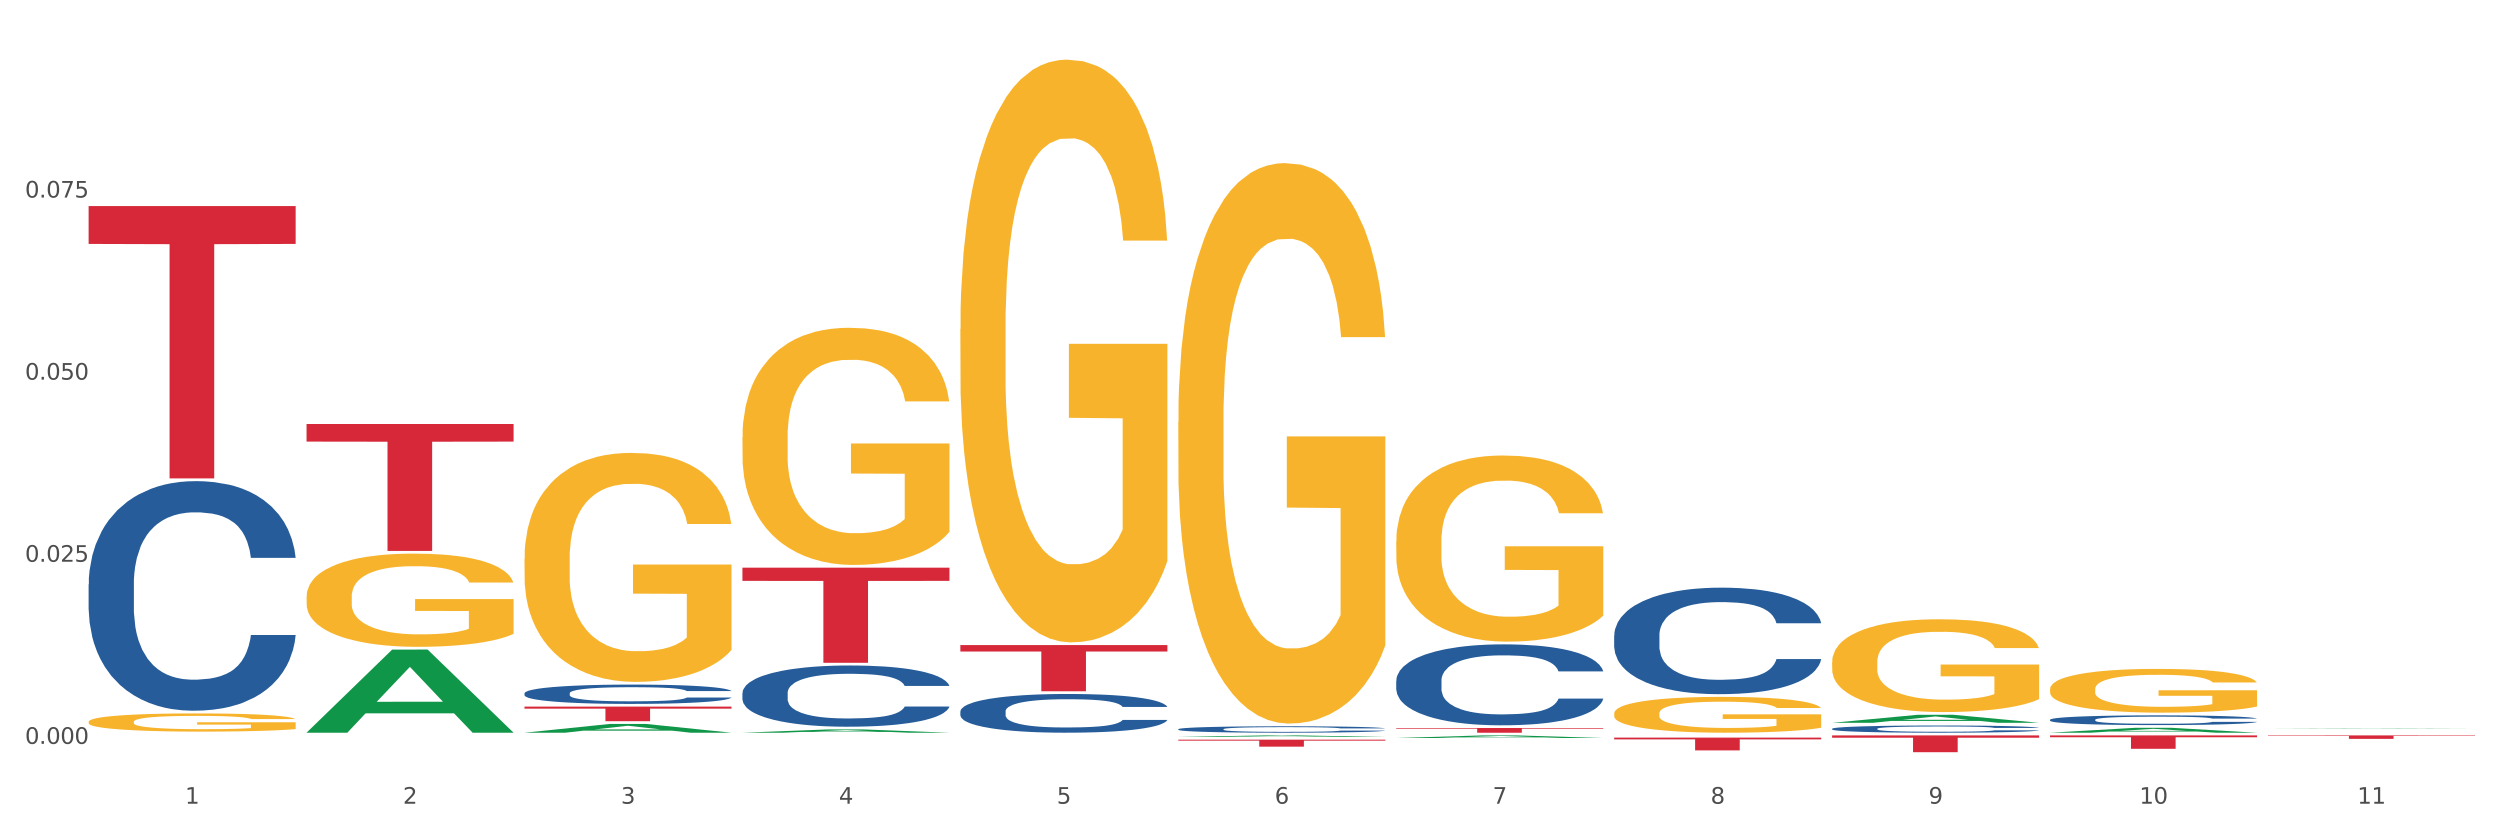 <?xml version="1.0" encoding="utf-8" standalone="no"?>
<!DOCTYPE svg PUBLIC "-//W3C//DTD SVG 1.1//EN"
  "http://www.w3.org/Graphics/SVG/1.1/DTD/svg11.dtd">
<svg xmlns:xlink="http://www.w3.org/1999/xlink" width="1080pt" height="360pt" viewBox="0 0 1080 360" xmlns="http://www.w3.org/2000/svg" version="1.1">
 <rect x="0" y="0" width="1080" height="360" fill="#333333" stroke="none"/>
 <defs>
  <style type="text/css">*{stroke-linejoin: round; stroke-linecap: butt}</style>
 </defs>
 <g id="figure_1">
  <g id="patch_1">
   <path d="M 0 360 
L 1080 360 
L 1080 0 
L 0 0 
z
" style="fill: #ffffff; stroke: #ffffff; stroke-linejoin: miter"/>
  </g>
  <g id="axes_1">
   <g id="matplotlib.axis_1">
    <g id="xtick_1">
     <g id="text_1">
      <!-- 1 -->
      <g style="fill: #4d4d4d" transform="translate(79.949 347.204) scale(0.096 -0.096)">
       <defs>
        <path id="DejaVuSans-31" d="M 794 531 
L 1825 531 
L 1825 4091 
L 703 3866 
L 703 4441 
L 1819 4666 
L 2450 4666 
L 2450 531 
L 3481 531 
L 3481 0 
L 794 0 
L 794 531 
z
" transform="scale(0.016)"/>
       </defs>
       <use xlink:href="#DejaVuSans-31"/>
      </g>
     </g>
    </g>
    <g id="xtick_2">
     <g id="text_2">
      <!-- 2 -->
      <g style="fill: #4d4d4d" transform="translate(174.097 347.204) scale(0.096 -0.096)">
       <defs>
        <path id="DejaVuSans-32" d="M 1228 531 
L 3431 531 
L 3431 0 
L 469 0 
L 469 531 
Q 828 903 1448 1529 
Q 2069 2156 2228 2338 
Q 2531 2678 2651 2914 
Q 2772 3150 2772 3378 
Q 2772 3750 2511 3984 
Q 2250 4219 1831 4219 
Q 1534 4219 1204 4116 
Q 875 4013 500 3803 
L 500 4441 
Q 881 4594 1212 4672 
Q 1544 4750 1819 4750 
Q 2544 4750 2975 4387 
Q 3406 4025 3406 3419 
Q 3406 3131 3298 2873 
Q 3191 2616 2906 2266 
Q 2828 2175 2409 1742 
Q 1991 1309 1228 531 
z
" transform="scale(0.016)"/>
       </defs>
       <use xlink:href="#DejaVuSans-32"/>
      </g>
     </g>
    </g>
    <g id="xtick_3">
     <g id="text_3">
      <!-- 3 -->
      <g style="fill: #4d4d4d" transform="translate(268.244 347.204) scale(0.096 -0.096)">
       <defs>
        <path id="DejaVuSans-33" d="M 2597 2516 
Q 3050 2419 3304 2112 
Q 3559 1806 3559 1356 
Q 3559 666 3084 287 
Q 2609 -91 1734 -91 
Q 1441 -91 1130 -33 
Q 819 25 488 141 
L 488 750 
Q 750 597 1062 519 
Q 1375 441 1716 441 
Q 2309 441 2620 675 
Q 2931 909 2931 1356 
Q 2931 1769 2642 2001 
Q 2353 2234 1838 2234 
L 1294 2234 
L 1294 2753 
L 1863 2753 
Q 2328 2753 2575 2939 
Q 2822 3125 2822 3475 
Q 2822 3834 2567 4026 
Q 2313 4219 1838 4219 
Q 1578 4219 1281 4162 
Q 984 4106 628 3988 
L 628 4550 
Q 988 4650 1302 4700 
Q 1616 4750 1894 4750 
Q 2613 4750 3031 4423 
Q 3450 4097 3450 3541 
Q 3450 3153 3228 2886 
Q 3006 2619 2597 2516 
z
" transform="scale(0.016)"/>
       </defs>
       <use xlink:href="#DejaVuSans-33"/>
      </g>
     </g>
    </g>
    <g id="xtick_4">
     <g id="text_4">
      <!-- 4 -->
      <g style="fill: #4d4d4d" transform="translate(362.392 347.204) scale(0.096 -0.096)">
       <defs>
        <path id="DejaVuSans-34" d="M 2419 4116 
L 825 1625 
L 2419 1625 
L 2419 4116 
z
M 2253 4666 
L 3047 4666 
L 3047 1625 
L 3713 1625 
L 3713 1100 
L 3047 1100 
L 3047 0 
L 2419 0 
L 2419 1100 
L 313 1100 
L 313 1709 
L 2253 4666 
z
" transform="scale(0.016)"/>
       </defs>
       <use xlink:href="#DejaVuSans-34"/>
      </g>
     </g>
    </g>
    <g id="xtick_5">
     <g id="text_5">
      <!-- 5 -->
      <g style="fill: #4d4d4d" transform="translate(456.54 347.204) scale(0.096 -0.096)">
       <defs>
        <path id="DejaVuSans-35" d="M 691 4666 
L 3169 4666 
L 3169 4134 
L 1269 4134 
L 1269 2991 
Q 1406 3038 1543 3061 
Q 1681 3084 1819 3084 
Q 2600 3084 3056 2656 
Q 3513 2228 3513 1497 
Q 3513 744 3044 326 
Q 2575 -91 1722 -91 
Q 1428 -91 1123 -41 
Q 819 9 494 109 
L 494 744 
Q 775 591 1075 516 
Q 1375 441 1709 441 
Q 2250 441 2565 725 
Q 2881 1009 2881 1497 
Q 2881 1984 2565 2268 
Q 2250 2553 1709 2553 
Q 1456 2553 1204 2497 
Q 953 2441 691 2322 
L 691 4666 
z
" transform="scale(0.016)"/>
       </defs>
       <use xlink:href="#DejaVuSans-35"/>
      </g>
     </g>
    </g>
    <g id="xtick_6">
     <g id="text_6">
      <!-- 6 -->
      <g style="fill: #4d4d4d" transform="translate(550.688 347.204) scale(0.096 -0.096)">
       <defs>
        <path id="DejaVuSans-36" d="M 2113 2584 
Q 1688 2584 1439 2293 
Q 1191 2003 1191 1497 
Q 1191 994 1439 701 
Q 1688 409 2113 409 
Q 2538 409 2786 701 
Q 3034 994 3034 1497 
Q 3034 2003 2786 2293 
Q 2538 2584 2113 2584 
z
M 3366 4563 
L 3366 3988 
Q 3128 4100 2886 4159 
Q 2644 4219 2406 4219 
Q 1781 4219 1451 3797 
Q 1122 3375 1075 2522 
Q 1259 2794 1537 2939 
Q 1816 3084 2150 3084 
Q 2853 3084 3261 2657 
Q 3669 2231 3669 1497 
Q 3669 778 3244 343 
Q 2819 -91 2113 -91 
Q 1303 -91 875 529 
Q 447 1150 447 2328 
Q 447 3434 972 4092 
Q 1497 4750 2381 4750 
Q 2619 4750 2861 4703 
Q 3103 4656 3366 4563 
z
" transform="scale(0.016)"/>
       </defs>
       <use xlink:href="#DejaVuSans-36"/>
      </g>
     </g>
    </g>
    <g id="xtick_7">
     <g id="text_7">
      <!-- 7 -->
      <g style="fill: #4d4d4d" transform="translate(644.835 347.204) scale(0.096 -0.096)">
       <defs>
        <path id="DejaVuSans-37" d="M 525 4666 
L 3525 4666 
L 3525 4397 
L 1831 0 
L 1172 0 
L 2766 4134 
L 525 4134 
L 525 4666 
z
" transform="scale(0.016)"/>
       </defs>
       <use xlink:href="#DejaVuSans-37"/>
      </g>
     </g>
    </g>
    <g id="xtick_8">
     <g id="text_8">
      <!-- 8 -->
      <g style="fill: #4d4d4d" transform="translate(738.983 347.204) scale(0.096 -0.096)">
       <defs>
        <path id="DejaVuSans-38" d="M 2034 2216 
Q 1584 2216 1326 1975 
Q 1069 1734 1069 1313 
Q 1069 891 1326 650 
Q 1584 409 2034 409 
Q 2484 409 2743 651 
Q 3003 894 3003 1313 
Q 3003 1734 2745 1975 
Q 2488 2216 2034 2216 
z
M 1403 2484 
Q 997 2584 770 2862 
Q 544 3141 544 3541 
Q 544 4100 942 4425 
Q 1341 4750 2034 4750 
Q 2731 4750 3128 4425 
Q 3525 4100 3525 3541 
Q 3525 3141 3298 2862 
Q 3072 2584 2669 2484 
Q 3125 2378 3379 2068 
Q 3634 1759 3634 1313 
Q 3634 634 3220 271 
Q 2806 -91 2034 -91 
Q 1263 -91 848 271 
Q 434 634 434 1313 
Q 434 1759 690 2068 
Q 947 2378 1403 2484 
z
M 1172 3481 
Q 1172 3119 1398 2916 
Q 1625 2713 2034 2713 
Q 2441 2713 2670 2916 
Q 2900 3119 2900 3481 
Q 2900 3844 2670 4047 
Q 2441 4250 2034 4250 
Q 1625 4250 1398 4047 
Q 1172 3844 1172 3481 
z
" transform="scale(0.016)"/>
       </defs>
       <use xlink:href="#DejaVuSans-38"/>
      </g>
     </g>
    </g>
    <g id="xtick_9">
     <g id="text_9">
      <!-- 9 -->
      <g style="fill: #4d4d4d" transform="translate(833.131 347.204) scale(0.096 -0.096)">
       <defs>
        <path id="DejaVuSans-39" d="M 703 97 
L 703 672 
Q 941 559 1184 500 
Q 1428 441 1663 441 
Q 2288 441 2617 861 
Q 2947 1281 2994 2138 
Q 2813 1869 2534 1725 
Q 2256 1581 1919 1581 
Q 1219 1581 811 2004 
Q 403 2428 403 3163 
Q 403 3881 828 4315 
Q 1253 4750 1959 4750 
Q 2769 4750 3195 4129 
Q 3622 3509 3622 2328 
Q 3622 1225 3098 567 
Q 2575 -91 1691 -91 
Q 1453 -91 1209 -44 
Q 966 3 703 97 
z
M 1959 2075 
Q 2384 2075 2632 2365 
Q 2881 2656 2881 3163 
Q 2881 3666 2632 3958 
Q 2384 4250 1959 4250 
Q 1534 4250 1286 3958 
Q 1038 3666 1038 3163 
Q 1038 2656 1286 2365 
Q 1534 2075 1959 2075 
z
" transform="scale(0.016)"/>
       </defs>
       <use xlink:href="#DejaVuSans-39"/>
      </g>
     </g>
    </g>
    <g id="xtick_10">
     <g id="text_10">
      <!-- 10 -->
      <g style="fill: #4d4d4d" transform="translate(924.224 347.204) scale(0.096 -0.096)">
       <defs>
        <path id="DejaVuSans-30" d="M 2034 4250 
Q 1547 4250 1301 3770 
Q 1056 3291 1056 2328 
Q 1056 1369 1301 889 
Q 1547 409 2034 409 
Q 2525 409 2770 889 
Q 3016 1369 3016 2328 
Q 3016 3291 2770 3770 
Q 2525 4250 2034 4250 
z
M 2034 4750 
Q 2819 4750 3233 4129 
Q 3647 3509 3647 2328 
Q 3647 1150 3233 529 
Q 2819 -91 2034 -91 
Q 1250 -91 836 529 
Q 422 1150 422 2328 
Q 422 3509 836 4129 
Q 1250 4750 2034 4750 
z
" transform="scale(0.016)"/>
       </defs>
       <use xlink:href="#DejaVuSans-31"/>
       <use xlink:href="#DejaVuSans-30" transform="translate(63.623 0)"/>
      </g>
     </g>
    </g>
    <g id="xtick_11">
     <g id="text_11">
      <!-- 11 -->
      <g style="fill: #4d4d4d" transform="translate(1018.372 347.204) scale(0.096 -0.096)">
       <use xlink:href="#DejaVuSans-31"/>
       <use xlink:href="#DejaVuSans-31" transform="translate(63.623 0)"/>
      </g>
     </g>
    </g>
    <g id="xtick_12"/>
    <g id="xtick_13"/>
    <g id="xtick_14"/>
    <g id="xtick_15"/>
    <g id="xtick_16"/>
    <g id="xtick_17"/>
    <g id="xtick_18"/>
    <g id="xtick_19"/>
    <g id="xtick_20"/>
    <g id="xtick_21"/>
   </g>
   <g id="matplotlib.axis_2">
    <g id="ytick_1">
     <g id="text_12">
      <!-- 0.000 -->
      <g style="fill: #4d4d4d" transform="translate(10.8 321.346) scale(0.096 -0.096)">
       <defs>
        <path id="DejaVuSans-2e" d="M 684 794 
L 1344 794 
L 1344 0 
L 684 0 
L 684 794 
z
" transform="scale(0.016)"/>
       </defs>
       <use xlink:href="#DejaVuSans-30"/>
       <use xlink:href="#DejaVuSans-2e" transform="translate(63.623 0)"/>
       <use xlink:href="#DejaVuSans-30" transform="translate(95.41 0)"/>
       <use xlink:href="#DejaVuSans-30" transform="translate(159.033 0)"/>
       <use xlink:href="#DejaVuSans-30" transform="translate(222.656 0)"/>
      </g>
     </g>
    </g>
    <g id="ytick_2">
     <g id="text_13">
      <!-- 0.025 -->
      <g style="fill: #4d4d4d" transform="translate(10.8 242.68) scale(0.096 -0.096)">
       <use xlink:href="#DejaVuSans-30"/>
       <use xlink:href="#DejaVuSans-2e" transform="translate(63.623 0)"/>
       <use xlink:href="#DejaVuSans-30" transform="translate(95.41 0)"/>
       <use xlink:href="#DejaVuSans-32" transform="translate(159.033 0)"/>
       <use xlink:href="#DejaVuSans-35" transform="translate(222.656 0)"/>
      </g>
     </g>
    </g>
    <g id="ytick_3">
     <g id="text_14">
      <!-- 0.050 -->
      <g style="fill: #4d4d4d" transform="translate(10.8 164.014) scale(0.096 -0.096)">
       <use xlink:href="#DejaVuSans-30"/>
       <use xlink:href="#DejaVuSans-2e" transform="translate(63.623 0)"/>
       <use xlink:href="#DejaVuSans-30" transform="translate(95.41 0)"/>
       <use xlink:href="#DejaVuSans-35" transform="translate(159.033 0)"/>
       <use xlink:href="#DejaVuSans-30" transform="translate(222.656 0)"/>
      </g>
     </g>
    </g>
    <g id="ytick_4">
     <g id="text_15">
      <!-- 0.075 -->
      <g style="fill: #4d4d4d" transform="translate(10.8 85.349) scale(0.096 -0.096)">
       <use xlink:href="#DejaVuSans-30"/>
       <use xlink:href="#DejaVuSans-2e" transform="translate(63.623 0)"/>
       <use xlink:href="#DejaVuSans-30" transform="translate(95.41 0)"/>
       <use xlink:href="#DejaVuSans-37" transform="translate(159.033 0)"/>
       <use xlink:href="#DejaVuSans-35" transform="translate(222.656 0)"/>
      </g>
     </g>
    </g>
    <g id="ytick_5"/>
    <g id="ytick_6"/>
    <g id="ytick_7"/>
    <g id="ytick_8"/>
   </g>
   <g id="PolyCollection_1">
    <path d="M 132.431 316.463 
L 132.523 316.429 
L 169.405 280.637 
L 184.712 280.603 
L 221.871 316.531 
L 204.167 316.531 
L 196.145 308.164 
L 158.064 308.164 
L 157.787 308.299 
L 150.042 316.531 
L 132.431 316.531 
L 132.431 316.463 
L 162.859 303.172 
L 191.351 303.138 
L 177.243 288.261 
L 177.059 288.194 
L 176.874 288.295 
L 162.767 303.138 
L 162.859 303.172 
L 132.431 316.463 
z
" clip-path="url(#paa77b34f07)" style="fill: #109648"/>
    <path d="M 226.578 316.523 
L 226.671 316.52 
L 263.553 312.73 
L 278.859 312.726 
L 316.019 316.531 
L 298.315 316.531 
L 290.293 315.645 
L 252.212 315.645 
L 251.935 315.659 
L 244.19 316.531 
L 226.578 316.531 
L 226.578 316.523 
L 257.006 315.116 
L 285.498 315.112 
L 271.391 313.537 
L 271.206 313.53 
L 271.022 313.541 
L 256.914 315.112 
L 257.006 315.116 
L 226.578 316.523 
z
" clip-path="url(#paa77b34f07)" style="fill: #109648"/>
    <path d="M 320.726 316.528 
L 320.818 316.527 
L 357.701 315.112 
L 373.007 315.111 
L 410.166 316.531 
L 392.463 316.531 
L 384.441 316.2 
L 346.359 316.2 
L 346.083 316.205 
L 338.337 316.531 
L 320.726 316.531 
L 320.726 316.528 
L 351.154 316.003 
L 379.646 316.001 
L 365.538 315.414 
L 365.354 315.411 
L 365.17 315.415 
L 351.062 316.001 
L 351.154 316.003 
L 320.726 316.528 
z
" clip-path="url(#paa77b34f07)" style="fill: #109648"/>
    <path d="M 603.169 318.817 
L 603.261 318.816 
L 640.144 317.699 
L 655.45 317.698 
L 692.609 318.819 
L 674.906 318.819 
L 666.884 318.558 
L 628.802 318.558 
L 628.526 318.563 
L 620.78 318.819 
L 603.169 318.819 
L 603.169 318.817 
L 633.597 318.403 
L 662.089 318.402 
L 647.981 317.937 
L 647.797 317.935 
L 647.613 317.938 
L 633.505 318.402 
L 633.597 318.403 
L 603.169 318.817 
z
" clip-path="url(#paa77b34f07)" style="fill: #109648"/>
    <path d="M 509.021 318.376 
L 509.114 318.375 
L 545.996 317.699 
L 561.302 317.698 
L 598.462 318.377 
L 580.758 318.377 
L 572.736 318.219 
L 534.655 318.219 
L 534.378 318.222 
L 526.633 318.377 
L 509.021 318.377 
L 509.021 318.376 
L 539.449 318.125 
L 567.941 318.124 
L 553.834 317.843 
L 553.649 317.842 
L 553.465 317.844 
L 539.357 318.124 
L 539.449 318.125 
L 509.021 318.376 
z
" clip-path="url(#paa77b34f07)" style="fill: #109648"/>
    <path d="M 979.76 314.928 
L 979.852 314.928 
L 1016.735 314.777 
L 1032.041 314.777 
L 1069.2 314.929 
L 1051.496 314.929 
L 1043.474 314.893 
L 1005.393 314.893 
L 1005.116 314.894 
L 997.371 314.929 
L 979.76 314.929 
L 979.76 314.928 
L 1010.188 314.872 
L 1038.68 314.872 
L 1024.572 314.809 
L 1024.388 314.809 
L 1024.203 314.809 
L 1010.096 314.872 
L 1010.188 314.872 
L 979.76 314.928 
z
" clip-path="url(#paa77b34f07)" style="fill: #109648"/>
    <path d="M 885.612 316.527 
L 885.704 316.525 
L 922.587 314.404 
L 937.893 314.402 
L 975.052 316.531 
L 957.349 316.531 
L 949.327 316.035 
L 911.245 316.035 
L 910.969 316.043 
L 903.223 316.531 
L 885.612 316.531 
L 885.612 316.527 
L 916.04 315.739 
L 944.532 315.737 
L 930.424 314.856 
L 930.24 314.852 
L 930.056 314.858 
L 915.948 315.737 
L 916.04 315.739 
L 885.612 316.527 
z
" clip-path="url(#paa77b34f07)" style="fill: #109648"/>
    <path d="M 791.464 312.247 
L 791.557 312.244 
L 828.439 308.782 
L 843.745 308.779 
L 880.905 312.254 
L 863.201 312.254 
L 855.179 311.445 
L 817.098 311.445 
L 816.821 311.458 
L 809.076 312.254 
L 791.464 312.254 
L 791.464 312.247 
L 821.893 310.962 
L 850.384 310.958 
L 836.277 309.52 
L 836.092 309.513 
L 835.908 309.523 
L 821.8 310.958 
L 821.893 310.962 
L 791.464 312.247 
z
" clip-path="url(#paa77b34f07)" style="fill: #109648"/>
    <path d="M 885.612 297.699 
L 885.718 297.682 
L 885.718 297.061 
L 885.929 296.526 
L 886.985 295.231 
L 888.569 294.161 
L 889.73 293.591 
L 890.892 293.125 
L 892.265 292.659 
L 893.954 292.176 
L 897.016 291.468 
L 898.917 291.106 
L 901.24 290.726 
L 905.464 290.174 
L 908.526 289.863 
L 911.694 289.604 
L 916.869 289.294 
L 920.248 289.156 
L 923.838 289.052 
L 928.167 288.983 
L 931.441 288.966 
L 938.622 289.018 
L 944.746 289.173 
L 947.703 289.294 
L 951.504 289.501 
L 953.511 289.639 
L 956.784 289.915 
L 960.163 290.278 
L 962.486 290.588 
L 965.971 291.175 
L 968.611 291.762 
L 971.04 292.487 
L 972.307 292.987 
L 973.257 293.453 
L 974.102 293.988 
L 974.947 294.834 
L 955.939 294.834 
L 955.2 294.23 
L 954.039 293.661 
L 952.349 293.108 
L 950.871 292.763 
L 948.336 292.331 
L 946.013 292.055 
L 943.585 291.848 
L 940.628 291.676 
L 938.305 291.589 
L 935.031 291.52 
L 928.59 291.538 
L 924.26 291.676 
L 921.304 291.848 
L 919.403 292.004 
L 917.713 292.176 
L 915.813 292.418 
L 913.595 292.78 
L 912.011 293.108 
L 910.427 293.522 
L 909.16 293.937 
L 907.999 294.42 
L 907.048 294.938 
L 906.309 295.473 
L 905.675 296.129 
L 905.147 297.216 
L 905.147 299.581 
L 905.359 300.116 
L 905.887 300.823 
L 906.52 301.359 
L 907.576 301.997 
L 908.526 302.429 
L 910.322 303.05 
L 912.328 303.568 
L 913.912 303.896 
L 915.496 304.172 
L 918.241 304.552 
L 921.304 304.862 
L 923.944 305.052 
L 927.534 305.225 
L 929.963 305.294 
L 932.075 305.328 
L 937.249 305.328 
L 940.945 305.277 
L 945.063 305.156 
L 948.231 305 
L 950.871 304.811 
L 953.827 304.5 
L 955.728 304.206 
L 955.728 300.599 
L 932.497 300.582 
L 932.497 298.183 
L 975.052 298.183 
L 975.052 305.225 
L 973.257 305.587 
L 971.251 305.915 
L 969.139 306.209 
L 965.971 306.571 
L 962.17 306.916 
L 958.79 307.158 
L 955.2 307.365 
L 950.976 307.555 
L 945.485 307.728 
L 942.106 307.797 
L 937.882 307.848 
L 932.919 307.866 
L 928.59 307.831 
L 924.366 307.745 
L 919.931 307.589 
L 915.601 307.365 
L 912.328 307.141 
L 909.054 306.865 
L 905.57 306.502 
L 902.824 306.157 
L 900.712 305.846 
L 898.389 305.449 
L 895.855 304.931 
L 893.954 304.465 
L 892.265 303.982 
L 890.469 303.361 
L 889.202 302.826 
L 887.935 302.153 
L 887.196 301.652 
L 886.351 300.875 
L 885.718 299.788 
L 885.612 297.699 
z
" clip-path="url(#paa77b34f07)" style="fill: #f7b32b"/>
    <path d="M 791.464 286.05 
L 791.57 286.014 
L 791.57 284.696 
L 791.781 283.561 
L 792.837 280.816 
L 794.421 278.546 
L 795.583 277.338 
L 796.744 276.35 
L 798.117 275.362 
L 799.806 274.337 
L 802.869 272.836 
L 804.77 272.067 
L 807.093 271.262 
L 811.317 270.09 
L 814.379 269.431 
L 817.547 268.882 
L 822.721 268.223 
L 826.1 267.931 
L 829.69 267.711 
L 834.02 267.564 
L 837.293 267.528 
L 844.474 267.638 
L 850.598 267.967 
L 853.555 268.223 
L 857.357 268.663 
L 859.363 268.955 
L 862.636 269.541 
L 866.016 270.31 
L 868.339 270.969 
L 871.823 272.213 
L 874.463 273.458 
L 876.892 274.995 
L 878.159 276.057 
L 879.11 277.045 
L 879.954 278.18 
L 880.799 279.974 
L 861.792 279.974 
L 861.053 278.693 
L 859.891 277.485 
L 858.201 276.313 
L 856.723 275.581 
L 854.189 274.666 
L 851.866 274.08 
L 849.437 273.641 
L 846.48 273.275 
L 844.157 273.092 
L 840.884 272.946 
L 834.442 272.982 
L 830.113 273.275 
L 827.156 273.641 
L 825.255 273.971 
L 823.566 274.337 
L 821.665 274.849 
L 819.447 275.618 
L 817.864 276.313 
L 816.28 277.192 
L 815.012 278.07 
L 813.851 279.095 
L 812.9 280.194 
L 812.161 281.328 
L 811.528 282.719 
L 811 285.026 
L 811 290.041 
L 811.211 291.175 
L 811.739 292.676 
L 812.372 293.811 
L 813.428 295.165 
L 814.379 296.081 
L 816.174 297.398 
L 818.18 298.497 
L 819.764 299.192 
L 821.348 299.778 
L 824.094 300.583 
L 827.156 301.242 
L 829.796 301.645 
L 833.386 302.011 
L 835.815 302.157 
L 837.927 302.23 
L 843.101 302.23 
L 846.797 302.121 
L 850.915 301.864 
L 854.083 301.535 
L 856.723 301.132 
L 859.68 300.473 
L 861.58 299.851 
L 861.58 292.2 
L 838.349 292.164 
L 838.349 287.075 
L 880.905 287.075 
L 880.905 302.011 
L 879.11 302.779 
L 877.103 303.475 
L 874.991 304.097 
L 871.823 304.866 
L 868.022 305.598 
L 864.643 306.111 
L 861.053 306.55 
L 856.829 306.953 
L 851.338 307.319 
L 847.959 307.465 
L 843.735 307.575 
L 838.772 307.611 
L 834.442 307.538 
L 830.218 307.355 
L 825.783 307.026 
L 821.454 306.55 
L 818.18 306.074 
L 814.907 305.488 
L 811.422 304.72 
L 808.677 303.987 
L 806.565 303.329 
L 804.242 302.487 
L 801.707 301.388 
L 799.806 300.4 
L 798.117 299.375 
L 796.322 298.057 
L 795.055 296.922 
L 793.787 295.495 
L 793.048 294.433 
L 792.204 292.786 
L 791.57 290.48 
L 791.464 286.05 
z
" clip-path="url(#paa77b34f07)" style="fill: #f7b32b"/>
    <path d="M 414.874 142.093 
L 414.979 141.863 
L 414.979 133.586 
L 415.19 126.459 
L 416.246 109.216 
L 417.83 94.962 
L 418.992 87.375 
L 420.154 81.167 
L 421.526 74.96 
L 423.216 68.522 
L 426.278 59.096 
L 428.179 54.268 
L 430.502 49.21 
L 434.726 41.853 
L 437.788 37.715 
L 440.956 34.266 
L 446.13 30.128 
L 449.509 28.288 
L 453.1 26.909 
L 457.429 25.989 
L 460.703 25.759 
L 467.883 26.449 
L 474.008 28.518 
L 476.964 30.128 
L 480.766 32.887 
L 482.772 34.726 
L 486.046 38.404 
L 489.425 43.233 
L 491.748 47.371 
L 495.233 55.188 
L 497.873 63.005 
L 500.301 72.661 
L 501.568 79.328 
L 502.519 85.536 
L 503.364 92.663 
L 504.208 103.928 
L 485.201 103.928 
L 484.462 95.881 
L 483.3 88.294 
L 481.611 80.937 
L 480.132 76.339 
L 477.598 70.592 
L 475.275 66.913 
L 472.846 64.154 
L 469.889 61.855 
L 467.566 60.706 
L 464.293 59.786 
L 457.851 60.016 
L 453.522 61.855 
L 450.565 64.154 
L 448.665 66.223 
L 446.975 68.522 
L 445.074 71.741 
L 442.857 76.569 
L 441.273 80.937 
L 439.689 86.455 
L 438.422 91.973 
L 437.26 98.41 
L 436.31 105.308 
L 435.571 112.435 
L 434.937 121.171 
L 434.409 135.656 
L 434.409 167.153 
L 434.62 174.28 
L 435.148 183.706 
L 435.782 190.833 
L 436.838 199.34 
L 437.788 205.088 
L 439.583 213.364 
L 441.59 220.262 
L 443.174 224.63 
L 444.758 228.308 
L 447.503 233.366 
L 450.565 237.505 
L 453.205 240.034 
L 456.796 242.333 
L 459.224 243.252 
L 461.336 243.712 
L 466.51 243.712 
L 470.206 243.023 
L 474.325 241.413 
L 477.492 239.344 
L 480.132 236.815 
L 483.089 232.677 
L 484.99 228.768 
L 484.99 180.717 
L 461.759 180.488 
L 461.759 148.53 
L 504.314 148.53 
L 504.314 242.333 
L 502.519 247.161 
L 500.512 251.529 
L 498.401 255.438 
L 495.233 260.266 
L 491.431 264.864 
L 488.052 268.083 
L 484.462 270.841 
L 480.238 273.37 
L 474.747 275.669 
L 471.368 276.589 
L 467.144 277.279 
L 462.181 277.509 
L 457.851 277.049 
L 453.628 275.899 
L 449.193 273.83 
L 444.863 270.841 
L 441.59 267.853 
L 438.316 264.174 
L 434.831 259.346 
L 432.086 254.748 
L 429.974 250.61 
L 427.651 245.322 
L 425.117 238.424 
L 423.216 232.217 
L 421.526 225.779 
L 419.731 217.503 
L 418.464 210.376 
L 417.197 201.409 
L 416.458 194.742 
L 415.613 184.396 
L 414.979 169.912 
L 414.874 142.093 
z
" clip-path="url(#paa77b34f07)" style="fill: #f7b32b"/>
    <path d="M 509.021 182.343 
L 509.127 182.122 
L 509.127 174.161 
L 509.338 167.306 
L 510.394 150.722 
L 511.978 137.012 
L 513.14 129.715 
L 514.301 123.744 
L 515.674 117.774 
L 517.363 111.583 
L 520.426 102.516 
L 522.327 97.873 
L 524.65 93.008 
L 528.874 85.932 
L 531.936 81.952 
L 535.104 78.635 
L 540.278 74.655 
L 543.657 72.886 
L 547.247 71.559 
L 551.577 70.674 
L 554.85 70.453 
L 562.031 71.117 
L 568.155 73.107 
L 571.112 74.655 
L 574.914 77.308 
L 576.92 79.077 
L 580.193 82.615 
L 583.573 87.259 
L 585.896 91.239 
L 589.38 98.757 
L 592.02 106.276 
L 594.449 115.563 
L 595.716 121.975 
L 596.667 127.946 
L 597.511 134.801 
L 598.356 145.636 
L 579.349 145.636 
L 578.609 137.897 
L 577.448 130.599 
L 575.758 123.523 
L 574.28 119.101 
L 571.746 113.573 
L 569.423 110.035 
L 566.994 107.381 
L 564.037 105.17 
L 561.714 104.064 
L 558.441 103.18 
L 551.999 103.401 
L 547.67 105.17 
L 544.713 107.381 
L 542.812 109.371 
L 541.123 111.583 
L 539.222 114.678 
L 537.004 119.322 
L 535.42 123.523 
L 533.837 128.83 
L 532.569 134.137 
L 531.408 140.329 
L 530.457 146.963 
L 529.718 153.818 
L 529.085 162.22 
L 528.557 176.151 
L 528.557 206.445 
L 528.768 213.3 
L 529.296 222.366 
L 529.929 229.221 
L 530.985 237.403 
L 531.936 242.931 
L 533.731 250.892 
L 535.737 257.525 
L 537.321 261.727 
L 538.905 265.265 
L 541.651 270.13 
L 544.713 274.11 
L 547.353 276.542 
L 550.943 278.753 
L 553.372 279.638 
L 555.484 280.08 
L 560.658 280.08 
L 564.354 279.417 
L 568.472 277.869 
L 571.64 275.879 
L 574.28 273.446 
L 577.237 269.466 
L 579.137 265.707 
L 579.137 219.492 
L 555.906 219.271 
L 555.906 188.534 
L 598.462 188.534 
L 598.462 278.753 
L 596.667 283.397 
L 594.66 287.598 
L 592.548 291.358 
L 589.38 296.001 
L 585.579 300.424 
L 582.2 303.519 
L 578.609 306.173 
L 574.386 308.605 
L 568.895 310.817 
L 565.516 311.701 
L 561.292 312.364 
L 556.329 312.586 
L 551.999 312.143 
L 547.775 311.038 
L 543.34 309.048 
L 539.011 306.173 
L 535.737 303.298 
L 532.464 299.76 
L 528.979 295.117 
L 526.234 290.694 
L 524.122 286.714 
L 521.799 281.628 
L 519.264 274.994 
L 517.363 269.024 
L 515.674 262.832 
L 513.879 254.872 
L 512.612 248.017 
L 511.344 239.393 
L 510.605 232.98 
L 509.761 223.03 
L 509.127 209.099 
L 509.021 182.343 
z
" clip-path="url(#paa77b34f07)" style="fill: #f7b32b"/>
    <path d="M 603.169 233.935 
L 603.275 233.862 
L 603.275 231.218 
L 603.486 228.941 
L 604.542 223.433 
L 606.126 218.879 
L 607.287 216.456 
L 608.449 214.473 
L 609.822 212.49 
L 611.511 210.434 
L 614.573 207.422 
L 616.474 205.88 
L 618.797 204.264 
L 623.021 201.914 
L 626.083 200.592 
L 629.251 199.491 
L 634.426 198.169 
L 637.805 197.581 
L 641.395 197.14 
L 645.724 196.847 
L 648.998 196.773 
L 656.179 196.993 
L 662.303 197.654 
L 665.26 198.169 
L 669.061 199.05 
L 671.068 199.637 
L 674.341 200.813 
L 677.72 202.355 
L 680.043 203.677 
L 683.528 206.174 
L 686.168 208.671 
L 688.597 211.756 
L 689.864 213.885 
L 690.814 215.868 
L 691.659 218.145 
L 692.504 221.744 
L 673.496 221.744 
L 672.757 219.173 
L 671.596 216.75 
L 669.906 214.399 
L 668.428 212.931 
L 665.893 211.095 
L 663.57 209.919 
L 661.142 209.038 
L 658.185 208.304 
L 655.862 207.936 
L 652.588 207.643 
L 646.147 207.716 
L 641.817 208.304 
L 638.861 209.038 
L 636.96 209.699 
L 635.27 210.434 
L 633.37 211.462 
L 631.152 213.004 
L 629.568 214.399 
L 627.984 216.162 
L 626.717 217.925 
L 625.555 219.981 
L 624.605 222.184 
L 623.866 224.461 
L 623.232 227.252 
L 622.704 231.879 
L 622.704 241.941 
L 622.916 244.217 
L 623.444 247.228 
L 624.077 249.505 
L 625.133 252.223 
L 626.083 254.059 
L 627.879 256.703 
L 629.885 258.906 
L 631.469 260.301 
L 633.053 261.476 
L 635.798 263.092 
L 638.861 264.414 
L 641.501 265.222 
L 645.091 265.956 
L 647.52 266.25 
L 649.632 266.397 
L 654.806 266.397 
L 658.502 266.177 
L 662.62 265.663 
L 665.788 265.002 
L 668.428 264.194 
L 671.384 262.872 
L 673.285 261.623 
L 673.285 246.274 
L 650.054 246.2 
L 650.054 235.992 
L 692.609 235.992 
L 692.609 265.956 
L 690.814 267.499 
L 688.808 268.894 
L 686.696 270.143 
L 683.528 271.685 
L 679.727 273.154 
L 676.347 274.182 
L 672.757 275.063 
L 668.533 275.871 
L 663.042 276.606 
L 659.663 276.899 
L 655.439 277.12 
L 650.476 277.193 
L 646.147 277.046 
L 641.923 276.679 
L 637.488 276.018 
L 633.158 275.063 
L 629.885 274.109 
L 626.611 272.933 
L 623.127 271.391 
L 620.381 269.922 
L 618.269 268.6 
L 615.946 266.911 
L 613.412 264.708 
L 611.511 262.725 
L 609.822 260.669 
L 608.026 258.025 
L 606.759 255.748 
L 605.492 252.884 
L 604.753 250.754 
L 603.908 247.449 
L 603.275 242.822 
L 603.169 233.935 
z
" clip-path="url(#paa77b34f07)" style="fill: #f7b32b"/>
    <path d="M 697.317 308.205 
L 697.422 308.191 
L 697.422 307.682 
L 697.633 307.244 
L 698.689 306.184 
L 700.273 305.308 
L 701.435 304.841 
L 702.597 304.46 
L 703.969 304.078 
L 705.659 303.682 
L 708.721 303.103 
L 710.622 302.806 
L 712.945 302.495 
L 717.169 302.043 
L 720.231 301.788 
L 723.399 301.576 
L 728.573 301.322 
L 731.952 301.209 
L 735.543 301.124 
L 739.872 301.067 
L 743.146 301.053 
L 750.326 301.096 
L 756.451 301.223 
L 759.407 301.322 
L 763.209 301.492 
L 765.215 301.605 
L 768.489 301.831 
L 771.868 302.128 
L 774.191 302.382 
L 777.676 302.863 
L 780.316 303.343 
L 782.744 303.937 
L 784.011 304.347 
L 784.962 304.728 
L 785.807 305.166 
L 786.651 305.859 
L 767.644 305.859 
L 766.905 305.364 
L 765.743 304.898 
L 764.054 304.446 
L 762.575 304.163 
L 760.041 303.81 
L 757.718 303.583 
L 755.289 303.414 
L 752.333 303.272 
L 750.009 303.202 
L 746.736 303.145 
L 740.294 303.159 
L 735.965 303.272 
L 733.008 303.414 
L 731.108 303.541 
L 729.418 303.682 
L 727.517 303.88 
L 725.3 304.177 
L 723.716 304.446 
L 722.132 304.785 
L 720.865 305.124 
L 719.703 305.52 
L 718.753 305.944 
L 718.014 306.382 
L 717.38 306.919 
L 716.852 307.81 
L 716.852 309.746 
L 717.063 310.184 
L 717.591 310.764 
L 718.225 311.202 
L 719.281 311.725 
L 720.231 312.078 
L 722.026 312.587 
L 724.033 313.011 
L 725.617 313.28 
L 727.201 313.506 
L 729.946 313.817 
L 733.008 314.071 
L 735.648 314.227 
L 739.239 314.368 
L 741.667 314.425 
L 743.779 314.453 
L 748.953 314.453 
L 752.649 314.41 
L 756.768 314.311 
L 759.935 314.184 
L 762.575 314.029 
L 765.532 313.774 
L 767.433 313.534 
L 767.433 310.58 
L 744.202 310.566 
L 744.202 308.601 
L 786.757 308.601 
L 786.757 314.368 
L 784.962 314.665 
L 782.956 314.933 
L 780.844 315.174 
L 777.676 315.47 
L 773.874 315.753 
L 770.495 315.951 
L 766.905 316.121 
L 762.681 316.276 
L 757.19 316.418 
L 753.811 316.474 
L 749.587 316.516 
L 744.624 316.531 
L 740.294 316.502 
L 736.071 316.432 
L 731.636 316.304 
L 727.306 316.121 
L 724.033 315.937 
L 720.759 315.711 
L 717.274 315.414 
L 714.529 315.131 
L 712.417 314.877 
L 710.094 314.552 
L 707.56 314.128 
L 705.659 313.746 
L 703.969 313.35 
L 702.174 312.841 
L 700.907 312.403 
L 699.64 311.852 
L 698.901 311.442 
L 698.056 310.806 
L 697.422 309.916 
L 697.317 308.205 
z
" clip-path="url(#paa77b34f07)" style="fill: #f7b32b"/>
    <path d="M 38.283 311.832 
L 38.389 311.825 
L 38.389 311.566 
L 38.6 311.344 
L 39.656 310.806 
L 41.24 310.361 
L 42.401 310.125 
L 43.563 309.931 
L 44.936 309.737 
L 46.625 309.536 
L 49.687 309.242 
L 51.588 309.092 
L 53.911 308.934 
L 58.135 308.704 
L 61.197 308.575 
L 64.365 308.467 
L 69.54 308.338 
L 72.919 308.281 
L 76.509 308.238 
L 80.838 308.209 
L 84.112 308.202 
L 91.292 308.224 
L 97.417 308.288 
L 100.374 308.338 
L 104.175 308.424 
L 106.182 308.482 
L 109.455 308.597 
L 112.834 308.747 
L 115.157 308.876 
L 118.642 309.12 
L 121.282 309.364 
L 123.711 309.665 
L 124.978 309.873 
L 125.928 310.067 
L 126.773 310.29 
L 127.618 310.641 
L 108.61 310.641 
L 107.871 310.39 
L 106.71 310.153 
L 105.02 309.924 
L 103.542 309.78 
L 101.007 309.601 
L 98.684 309.486 
L 96.256 309.4 
L 93.299 309.328 
L 90.976 309.292 
L 87.702 309.264 
L 81.261 309.271 
L 76.931 309.328 
L 73.975 309.4 
L 72.074 309.465 
L 70.384 309.536 
L 68.484 309.637 
L 66.266 309.787 
L 64.682 309.924 
L 63.098 310.096 
L 61.831 310.268 
L 60.669 310.469 
L 59.719 310.684 
L 58.98 310.906 
L 58.346 311.179 
L 57.818 311.631 
L 57.818 312.614 
L 58.03 312.836 
L 58.558 313.13 
L 59.191 313.353 
L 60.247 313.618 
L 61.197 313.797 
L 62.993 314.056 
L 64.999 314.271 
L 66.583 314.407 
L 68.167 314.522 
L 70.912 314.68 
L 73.975 314.809 
L 76.615 314.888 
L 80.205 314.959 
L 82.634 314.988 
L 84.745 315.002 
L 89.92 315.002 
L 93.616 314.981 
L 97.734 314.931 
L 100.902 314.866 
L 103.542 314.787 
L 106.498 314.658 
L 108.399 314.536 
L 108.399 313.037 
L 85.168 313.03 
L 85.168 312.033 
L 127.723 312.033 
L 127.723 314.959 
L 125.928 315.11 
L 123.922 315.246 
L 121.81 315.368 
L 118.642 315.519 
L 114.841 315.662 
L 111.461 315.763 
L 107.871 315.849 
L 103.647 315.928 
L 98.156 316 
L 94.777 316.028 
L 90.553 316.05 
L 85.59 316.057 
L 81.261 316.043 
L 77.037 316.007 
L 72.602 315.942 
L 68.272 315.849 
L 64.999 315.756 
L 61.725 315.641 
L 58.241 315.49 
L 55.495 315.347 
L 53.383 315.218 
L 51.06 315.053 
L 48.526 314.837 
L 46.625 314.644 
L 44.936 314.443 
L 43.14 314.185 
L 41.873 313.962 
L 40.606 313.683 
L 39.867 313.475 
L 39.022 313.152 
L 38.389 312.7 
L 38.283 311.832 
z
" clip-path="url(#paa77b34f07)" style="fill: #f7b32b"/>
    <path d="M 132.431 257.774 
L 132.536 257.737 
L 132.536 256.413 
L 132.747 255.273 
L 133.803 252.515 
L 135.387 250.235 
L 136.549 249.021 
L 137.71 248.028 
L 139.083 247.035 
L 140.773 246.006 
L 143.835 244.498 
L 145.736 243.725 
L 148.059 242.916 
L 152.283 241.74 
L 155.345 241.078 
L 158.513 240.526 
L 163.687 239.864 
L 167.066 239.57 
L 170.657 239.349 
L 174.986 239.202 
L 178.26 239.165 
L 185.44 239.275 
L 191.565 239.606 
L 194.521 239.864 
L 198.323 240.305 
L 200.329 240.599 
L 203.603 241.188 
L 206.982 241.96 
L 209.305 242.622 
L 212.79 243.873 
L 215.43 245.123 
L 217.858 246.668 
L 219.125 247.734 
L 220.076 248.727 
L 220.921 249.867 
L 221.765 251.669 
L 202.758 251.669 
L 202.019 250.382 
L 200.857 249.168 
L 199.168 247.992 
L 197.689 247.256 
L 195.155 246.337 
L 192.832 245.748 
L 190.403 245.307 
L 187.446 244.939 
L 185.123 244.755 
L 181.85 244.608 
L 175.408 244.645 
L 171.079 244.939 
L 168.122 245.307 
L 166.222 245.638 
L 164.532 246.006 
L 162.631 246.52 
L 160.414 247.293 
L 158.83 247.992 
L 157.246 248.874 
L 155.979 249.757 
L 154.817 250.787 
L 153.867 251.89 
L 153.128 253.03 
L 152.494 254.427 
L 151.966 256.744 
L 151.966 261.783 
L 152.177 262.923 
L 152.705 264.431 
L 153.339 265.571 
L 154.395 266.932 
L 155.345 267.851 
L 157.14 269.175 
L 159.147 270.278 
L 160.731 270.977 
L 162.314 271.565 
L 165.06 272.375 
L 168.122 273.037 
L 170.762 273.441 
L 174.353 273.809 
L 176.781 273.956 
L 178.893 274.03 
L 184.067 274.03 
L 187.763 273.919 
L 191.882 273.662 
L 195.049 273.331 
L 197.689 272.926 
L 200.646 272.264 
L 202.547 271.639 
L 202.547 263.953 
L 179.316 263.916 
L 179.316 258.804 
L 221.871 258.804 
L 221.871 273.809 
L 220.076 274.581 
L 218.069 275.28 
L 215.958 275.905 
L 212.79 276.677 
L 208.988 277.413 
L 205.609 277.928 
L 202.019 278.369 
L 197.795 278.774 
L 192.304 279.141 
L 188.925 279.289 
L 184.701 279.399 
L 179.738 279.436 
L 175.408 279.362 
L 171.185 279.178 
L 166.75 278.847 
L 162.42 278.369 
L 159.147 277.891 
L 155.873 277.303 
L 152.388 276.53 
L 149.643 275.795 
L 147.531 275.133 
L 145.208 274.287 
L 142.674 273.184 
L 140.773 272.191 
L 139.083 271.161 
L 137.288 269.837 
L 136.021 268.697 
L 134.754 267.263 
L 134.015 266.196 
L 133.17 264.541 
L 132.536 262.224 
L 132.431 257.774 
z
" clip-path="url(#paa77b34f07)" style="fill: #f7b32b"/>
    <path d="M 509.021 315.001 
L 509.127 314.999 
L 509.127 314.928 
L 509.444 314.831 
L 510.607 314.654 
L 512.087 314.519 
L 514.625 314.362 
L 515.999 314.296 
L 517.796 314.223 
L 521.496 314.103 
L 525.725 314.002 
L 528.686 313.946 
L 530.906 313.911 
L 535.875 313.847 
L 538.729 313.819 
L 541.689 313.796 
L 544.227 313.781 
L 548.455 313.763 
L 551.839 313.756 
L 555.75 313.753 
L 559.028 313.756 
L 563.362 313.766 
L 569.705 313.796 
L 572.137 313.814 
L 575.414 313.845 
L 578.797 313.885 
L 581.546 313.926 
L 584.718 313.984 
L 587.995 314.06 
L 591.167 314.157 
L 593.387 314.245 
L 595.184 314.339 
L 596.77 314.453 
L 597.933 314.578 
L 598.462 314.682 
L 579.115 314.682 
L 578.586 314.588 
L 577.529 314.486 
L 576.472 314.418 
L 575.309 314.362 
L 573.511 314.299 
L 571.926 314.258 
L 569.283 314.21 
L 566.851 314.179 
L 564.842 314.162 
L 562.411 314.146 
L 557.23 314.131 
L 553.53 314.131 
L 551.204 314.136 
L 548.35 314.149 
L 545.918 314.167 
L 543.064 314.197 
L 540.843 314.23 
L 538.623 314.273 
L 537.355 314.304 
L 535.452 314.36 
L 534.183 314.405 
L 532.492 314.484 
L 531.54 314.54 
L 529.848 314.684 
L 529.108 314.791 
L 528.791 314.864 
L 528.58 314.945 
L 528.58 315.341 
L 529.214 315.519 
L 529.743 315.595 
L 530.589 315.681 
L 532.174 315.793 
L 534.5 315.902 
L 536.932 315.98 
L 538.941 316.028 
L 540.843 316.064 
L 542.746 316.092 
L 545.072 316.117 
L 546.975 316.132 
L 549.83 316.148 
L 553.213 316.155 
L 555.856 316.155 
L 561.248 316.143 
L 563.679 316.13 
L 566.005 316.112 
L 568.542 316.084 
L 570.551 316.054 
L 571.714 316.031 
L 573.617 315.983 
L 575.097 315.932 
L 576.366 315.874 
L 577.212 315.823 
L 578.163 315.747 
L 578.903 315.661 
L 579.115 315.615 
L 598.462 315.615 
L 598.039 315.706 
L 597.299 315.795 
L 595.819 315.914 
L 594.656 315.983 
L 592.858 316.066 
L 590.955 316.137 
L 588.312 316.216 
L 585.881 316.274 
L 583.343 316.325 
L 580.595 316.371 
L 575.626 316.434 
L 573.829 316.452 
L 570.023 316.482 
L 567.062 316.5 
L 562.728 316.518 
L 558.288 316.528 
L 553.636 316.531 
L 549.513 316.526 
L 544.967 316.51 
L 542.112 316.495 
L 538.941 316.472 
L 535.24 316.437 
L 531.751 316.394 
L 528.474 316.343 
L 525.408 316.285 
L 522.554 316.219 
L 518.853 316.11 
L 516.105 316.003 
L 514.096 315.904 
L 512.722 315.82 
L 511.347 315.714 
L 510.607 315.64 
L 509.444 315.463 
L 509.021 315.298 
L 509.021 315.001 
z
" clip-path="url(#paa77b34f07)" style="fill: #255c99"/>
    <path d="M 603.169 294.075 
L 603.275 294.043 
L 603.275 293.149 
L 603.592 291.935 
L 604.755 289.699 
L 606.235 288.007 
L 608.772 286.026 
L 610.147 285.196 
L 611.944 284.27 
L 615.644 282.769 
L 619.873 281.491 
L 622.833 280.788 
L 625.053 280.341 
L 630.022 279.543 
L 632.877 279.191 
L 635.837 278.904 
L 638.374 278.712 
L 642.603 278.489 
L 645.986 278.393 
L 649.898 278.361 
L 653.175 278.393 
L 657.51 278.521 
L 663.853 278.904 
L 666.285 279.127 
L 669.562 279.511 
L 672.945 280.022 
L 675.694 280.533 
L 678.866 281.267 
L 682.143 282.226 
L 685.315 283.439 
L 687.535 284.557 
L 689.332 285.739 
L 690.918 287.176 
L 692.081 288.741 
L 692.609 290.051 
L 673.262 290.051 
L 672.734 288.869 
L 671.676 287.591 
L 670.619 286.729 
L 669.456 286.026 
L 667.659 285.228 
L 666.073 284.717 
L 663.43 284.11 
L 660.999 283.727 
L 658.99 283.503 
L 656.558 283.312 
L 651.378 283.12 
L 647.678 283.12 
L 645.352 283.184 
L 642.497 283.343 
L 640.066 283.567 
L 637.211 283.95 
L 634.991 284.366 
L 632.771 284.908 
L 631.502 285.292 
L 629.599 285.994 
L 628.331 286.569 
L 626.639 287.559 
L 625.688 288.262 
L 623.996 290.083 
L 623.256 291.424 
L 622.939 292.35 
L 622.727 293.372 
L 622.727 298.355 
L 623.362 300.591 
L 623.89 301.549 
L 624.736 302.635 
L 626.322 304.04 
L 628.648 305.414 
L 631.079 306.404 
L 633.088 307.01 
L 634.991 307.458 
L 636.894 307.809 
L 639.22 308.128 
L 641.123 308.32 
L 643.977 308.512 
L 647.361 308.607 
L 650.004 308.607 
L 655.395 308.448 
L 657.827 308.288 
L 660.153 308.064 
L 662.69 307.713 
L 664.699 307.33 
L 665.862 307.042 
L 667.765 306.436 
L 669.245 305.797 
L 670.514 305.062 
L 671.359 304.423 
L 672.311 303.465 
L 673.051 302.379 
L 673.262 301.804 
L 692.609 301.804 
L 692.186 302.954 
L 691.446 304.072 
L 689.966 305.573 
L 688.803 306.436 
L 687.006 307.49 
L 685.103 308.384 
L 682.46 309.374 
L 680.028 310.109 
L 677.491 310.747 
L 674.742 311.322 
L 669.773 312.121 
L 667.976 312.344 
L 664.17 312.728 
L 661.21 312.951 
L 656.875 313.175 
L 652.435 313.303 
L 647.783 313.334 
L 643.66 313.271 
L 639.114 313.079 
L 636.26 312.887 
L 633.088 312.6 
L 629.388 312.153 
L 625.899 311.61 
L 622.622 310.971 
L 619.556 310.236 
L 616.701 309.406 
L 613.001 308.033 
L 610.252 306.691 
L 608.244 305.445 
L 606.869 304.391 
L 605.495 303.05 
L 604.755 302.124 
L 603.592 299.888 
L 603.169 297.812 
L 603.169 294.075 
z
" clip-path="url(#paa77b34f07)" style="fill: #255c99"/>
    <path d="M 791.464 314.818 
L 791.57 314.816 
L 791.57 314.736 
L 791.887 314.628 
L 793.05 314.429 
L 794.53 314.279 
L 797.068 314.103 
L 798.442 314.029 
L 800.239 313.947 
L 803.939 313.813 
L 808.168 313.7 
L 811.129 313.637 
L 813.349 313.597 
L 818.318 313.526 
L 821.172 313.495 
L 824.132 313.47 
L 826.67 313.453 
L 830.898 313.433 
L 834.282 313.424 
L 838.193 313.421 
L 841.471 313.424 
L 845.805 313.436 
L 852.148 313.47 
L 854.58 313.49 
L 857.857 313.524 
L 861.24 313.569 
L 863.989 313.614 
L 867.161 313.68 
L 870.438 313.765 
L 873.61 313.873 
L 875.83 313.972 
L 877.627 314.077 
L 879.213 314.205 
L 880.376 314.344 
L 880.905 314.461 
L 861.558 314.461 
L 861.029 314.356 
L 859.972 314.242 
L 858.915 314.165 
L 857.752 314.103 
L 855.954 314.032 
L 854.369 313.986 
L 851.726 313.932 
L 849.294 313.898 
L 847.285 313.879 
L 844.854 313.862 
L 839.673 313.844 
L 835.973 313.844 
L 833.647 313.85 
L 830.793 313.864 
L 828.361 313.884 
L 825.507 313.918 
L 823.287 313.955 
L 821.066 314.003 
L 819.798 314.038 
L 817.895 314.1 
L 816.626 314.151 
L 814.935 314.239 
L 813.983 314.302 
L 812.291 314.463 
L 811.551 314.583 
L 811.234 314.665 
L 811.023 314.756 
L 811.023 315.199 
L 811.657 315.398 
L 812.186 315.483 
L 813.032 315.579 
L 814.617 315.704 
L 816.943 315.826 
L 819.375 315.914 
L 821.384 315.968 
L 823.287 316.008 
L 825.189 316.039 
L 827.515 316.068 
L 829.418 316.085 
L 832.273 316.102 
L 835.656 316.11 
L 838.299 316.11 
L 843.691 316.096 
L 846.122 316.082 
L 848.448 316.062 
L 850.986 316.031 
L 852.994 315.997 
L 854.157 315.971 
L 856.06 315.917 
L 857.54 315.86 
L 858.809 315.795 
L 859.655 315.738 
L 860.606 315.653 
L 861.346 315.557 
L 861.558 315.506 
L 880.905 315.506 
L 880.482 315.608 
L 879.742 315.707 
L 878.262 315.841 
L 877.099 315.917 
L 875.301 316.011 
L 873.398 316.09 
L 870.755 316.178 
L 868.324 316.244 
L 865.787 316.301 
L 863.038 316.352 
L 858.069 316.423 
L 856.272 316.443 
L 852.466 316.477 
L 849.505 316.497 
L 845.171 316.516 
L 840.731 316.528 
L 836.079 316.531 
L 831.956 316.525 
L 827.41 316.508 
L 824.555 316.491 
L 821.384 316.465 
L 817.683 316.426 
L 814.194 316.377 
L 810.917 316.32 
L 807.851 316.255 
L 804.997 316.181 
L 801.296 316.059 
L 798.548 315.94 
L 796.539 315.829 
L 795.165 315.736 
L 793.79 315.616 
L 793.05 315.534 
L 791.887 315.335 
L 791.464 315.151 
L 791.464 314.818 
z
" clip-path="url(#paa77b34f07)" style="fill: #255c99"/>
    <path d="M 132.431 183.154 
L 221.871 183.154 
L 221.871 190.775 
L 186.688 190.827 
L 186.688 237.997 
L 167.401 237.997 
L 167.401 190.827 
L 132.431 190.775 
L 132.431 183.205 
L 132.431 183.154 
z
" clip-path="url(#paa77b34f07)" style="fill: #d62839"/>
    <path d="M 320.726 299.377 
L 320.832 299.353 
L 320.832 298.677 
L 321.149 297.759 
L 322.312 296.068 
L 323.792 294.788 
L 326.329 293.29 
L 327.704 292.662 
L 329.501 291.961 
L 333.201 290.826 
L 337.43 289.86 
L 340.39 289.328 
L 342.61 288.99 
L 347.579 288.386 
L 350.434 288.121 
L 353.394 287.903 
L 355.931 287.758 
L 360.16 287.589 
L 363.543 287.517 
L 367.455 287.493 
L 370.732 287.517 
L 375.067 287.613 
L 381.41 287.903 
L 383.842 288.072 
L 387.119 288.362 
L 390.502 288.749 
L 393.251 289.135 
L 396.423 289.691 
L 399.7 290.415 
L 402.872 291.333 
L 405.092 292.179 
L 406.889 293.073 
L 408.475 294.16 
L 409.638 295.343 
L 410.166 296.334 
L 390.819 296.334 
L 390.291 295.44 
L 389.233 294.474 
L 388.176 293.821 
L 387.013 293.29 
L 385.216 292.686 
L 383.63 292.3 
L 380.987 291.841 
L 378.556 291.551 
L 376.547 291.382 
L 374.115 291.237 
L 368.935 291.092 
L 365.235 291.092 
L 362.909 291.14 
L 360.054 291.261 
L 357.623 291.43 
L 354.768 291.72 
L 352.548 292.034 
L 350.328 292.444 
L 349.059 292.734 
L 347.156 293.266 
L 345.888 293.701 
L 344.196 294.449 
L 343.245 294.981 
L 341.553 296.358 
L 340.813 297.372 
L 340.496 298.073 
L 340.284 298.846 
L 340.284 302.614 
L 340.919 304.305 
L 341.447 305.03 
L 342.293 305.851 
L 343.879 306.914 
L 346.205 307.953 
L 348.636 308.701 
L 350.645 309.16 
L 352.548 309.498 
L 354.451 309.764 
L 356.777 310.006 
L 358.68 310.151 
L 361.534 310.296 
L 364.918 310.368 
L 367.561 310.368 
L 372.952 310.247 
L 375.384 310.127 
L 377.71 309.957 
L 380.247 309.692 
L 382.256 309.402 
L 383.419 309.184 
L 385.322 308.726 
L 386.802 308.242 
L 388.071 307.687 
L 388.916 307.204 
L 389.868 306.479 
L 390.608 305.658 
L 390.819 305.223 
L 410.166 305.223 
L 409.743 306.093 
L 409.003 306.938 
L 407.523 308.073 
L 406.36 308.726 
L 404.563 309.523 
L 402.66 310.199 
L 400.017 310.948 
L 397.585 311.503 
L 395.048 311.987 
L 392.299 312.421 
L 387.33 313.025 
L 385.533 313.194 
L 381.727 313.484 
L 378.767 313.653 
L 374.432 313.822 
L 369.992 313.919 
L 365.34 313.943 
L 361.217 313.895 
L 356.671 313.75 
L 353.817 313.605 
L 350.645 313.388 
L 346.945 313.049 
L 343.456 312.639 
L 340.179 312.156 
L 337.113 311.6 
L 334.258 310.972 
L 330.558 309.933 
L 327.809 308.919 
L 325.801 307.977 
L 324.426 307.18 
L 323.052 306.165 
L 322.312 305.464 
L 321.149 303.774 
L 320.726 302.203 
L 320.726 299.377 
z
" clip-path="url(#paa77b34f07)" style="fill: #255c99"/>
    <path d="M 38.283 89.025 
L 127.723 89.025 
L 127.723 105.375 
L 92.541 105.486 
L 92.541 206.679 
L 73.254 206.679 
L 73.254 105.486 
L 38.283 105.375 
L 38.283 89.136 
L 38.283 89.025 
z
" clip-path="url(#paa77b34f07)" style="fill: #d62839"/>
    <path d="M 320.726 245.226 
L 410.166 245.226 
L 410.166 250.937 
L 374.984 250.976 
L 374.984 286.325 
L 355.697 286.325 
L 355.697 250.976 
L 320.726 250.937 
L 320.726 245.264 
L 320.726 245.226 
z
" clip-path="url(#paa77b34f07)" style="fill: #d62839"/>
    <path d="M 226.578 305.259 
L 316.019 305.259 
L 316.019 306.134 
L 280.836 306.14 
L 280.836 311.558 
L 261.549 311.558 
L 261.549 306.14 
L 226.578 306.134 
L 226.578 305.265 
L 226.578 305.259 
z
" clip-path="url(#paa77b34f07)" style="fill: #d62839"/>
    <path d="M 885.612 310.921 
L 885.718 310.917 
L 885.718 310.81 
L 886.035 310.664 
L 887.198 310.395 
L 888.678 310.192 
L 891.215 309.954 
L 892.59 309.854 
L 894.387 309.743 
L 898.087 309.563 
L 902.316 309.409 
L 905.276 309.325 
L 907.496 309.271 
L 912.465 309.175 
L 915.32 309.133 
L 918.28 309.099 
L 920.817 309.076 
L 925.046 309.049 
L 928.429 309.037 
L 932.341 309.033 
L 935.618 309.037 
L 939.953 309.053 
L 946.296 309.099 
L 948.728 309.125 
L 952.005 309.172 
L 955.388 309.233 
L 958.137 309.294 
L 961.309 309.383 
L 964.586 309.498 
L 967.758 309.643 
L 969.978 309.778 
L 971.775 309.92 
L 973.361 310.092 
L 974.524 310.28 
L 975.052 310.437 
L 955.705 310.437 
L 955.177 310.296 
L 954.119 310.142 
L 953.062 310.039 
L 951.899 309.954 
L 950.102 309.858 
L 948.516 309.797 
L 945.873 309.724 
L 943.442 309.678 
L 941.433 309.651 
L 939.001 309.628 
L 933.821 309.605 
L 930.121 309.605 
L 927.795 309.613 
L 924.94 309.632 
L 922.509 309.659 
L 919.654 309.705 
L 917.434 309.755 
L 915.214 309.82 
L 913.945 309.866 
L 912.042 309.95 
L 910.774 310.019 
L 909.082 310.138 
L 908.131 310.223 
L 906.439 310.441 
L 905.699 310.602 
L 905.382 310.714 
L 905.17 310.836 
L 905.17 311.435 
L 905.805 311.703 
L 906.333 311.819 
L 907.179 311.949 
L 908.765 312.118 
L 911.091 312.283 
L 913.522 312.402 
L 915.531 312.475 
L 917.434 312.528 
L 919.337 312.57 
L 921.663 312.609 
L 923.566 312.632 
L 926.42 312.655 
L 929.804 312.666 
L 932.447 312.666 
L 937.838 312.647 
L 940.27 312.628 
L 942.596 312.601 
L 945.133 312.559 
L 947.142 312.513 
L 948.305 312.478 
L 950.208 312.405 
L 951.688 312.329 
L 952.957 312.241 
L 953.802 312.164 
L 954.754 312.049 
L 955.494 311.918 
L 955.705 311.849 
L 975.052 311.849 
L 974.629 311.987 
L 973.889 312.122 
L 972.409 312.302 
L 971.246 312.405 
L 969.449 312.532 
L 967.546 312.639 
L 964.903 312.758 
L 962.471 312.847 
L 959.934 312.923 
L 957.185 312.992 
L 952.217 313.088 
L 950.419 313.115 
L 946.613 313.161 
L 943.653 313.188 
L 939.319 313.215 
L 934.878 313.23 
L 930.226 313.234 
L 926.103 313.226 
L 921.557 313.203 
L 918.703 313.18 
L 915.531 313.146 
L 911.831 313.092 
L 908.342 313.027 
L 905.065 312.95 
L 901.999 312.862 
L 899.144 312.762 
L 895.444 312.597 
L 892.695 312.436 
L 890.687 312.287 
L 889.312 312.16 
L 887.938 311.999 
L 887.198 311.888 
L 886.035 311.619 
L 885.612 311.37 
L 885.612 310.921 
z
" clip-path="url(#paa77b34f07)" style="fill: #255c99"/>
    <path d="M 414.874 307.315 
L 414.979 307.3 
L 414.979 306.872 
L 415.297 306.292 
L 416.46 305.222 
L 417.94 304.412 
L 420.477 303.464 
L 421.851 303.067 
L 423.649 302.624 
L 427.349 301.906 
L 431.578 301.294 
L 434.538 300.958 
L 436.758 300.744 
L 441.727 300.362 
L 444.581 300.194 
L 447.542 300.056 
L 450.079 299.965 
L 454.308 299.858 
L 457.691 299.812 
L 461.603 299.797 
L 464.88 299.812 
L 469.214 299.873 
L 475.558 300.056 
L 477.989 300.163 
L 481.267 300.347 
L 484.65 300.591 
L 487.399 300.836 
L 490.57 301.187 
L 493.848 301.646 
L 497.019 302.226 
L 499.239 302.761 
L 501.037 303.327 
L 502.622 304.014 
L 503.785 304.763 
L 504.314 305.39 
L 484.967 305.39 
L 484.438 304.824 
L 483.381 304.213 
L 482.324 303.801 
L 481.161 303.464 
L 479.364 303.082 
L 477.778 302.838 
L 475.135 302.547 
L 472.703 302.364 
L 470.695 302.257 
L 468.263 302.165 
L 463.083 302.074 
L 459.382 302.074 
L 457.057 302.104 
L 454.202 302.181 
L 451.77 302.288 
L 448.916 302.471 
L 446.696 302.67 
L 444.476 302.929 
L 443.207 303.113 
L 441.304 303.449 
L 440.035 303.724 
L 438.344 304.198 
L 437.392 304.534 
L 435.701 305.405 
L 434.961 306.047 
L 434.644 306.49 
L 434.432 306.979 
L 434.432 309.363 
L 435.066 310.433 
L 435.595 310.891 
L 436.441 311.411 
L 438.027 312.083 
L 440.353 312.741 
L 442.784 313.214 
L 444.793 313.505 
L 446.696 313.719 
L 448.599 313.887 
L 450.925 314.04 
L 452.828 314.131 
L 455.682 314.223 
L 459.065 314.269 
L 461.708 314.269 
L 467.1 314.192 
L 469.532 314.116 
L 471.858 314.009 
L 474.395 313.841 
L 476.404 313.658 
L 477.566 313.52 
L 479.469 313.23 
L 480.95 312.924 
L 482.218 312.572 
L 483.064 312.267 
L 484.015 311.808 
L 484.756 311.289 
L 484.967 311.014 
L 504.314 311.014 
L 503.891 311.564 
L 503.151 312.099 
L 501.671 312.817 
L 500.508 313.23 
L 498.711 313.734 
L 496.808 314.162 
L 494.165 314.636 
L 491.733 314.987 
L 489.196 315.293 
L 486.447 315.568 
L 481.478 315.95 
L 479.681 316.057 
L 475.875 316.24 
L 472.915 316.347 
L 468.58 316.454 
L 464.14 316.515 
L 459.488 316.531 
L 455.365 316.5 
L 450.819 316.408 
L 447.964 316.317 
L 444.793 316.179 
L 441.093 315.965 
L 437.604 315.705 
L 434.326 315.4 
L 431.26 315.048 
L 428.406 314.651 
L 424.706 313.994 
L 421.957 313.352 
L 419.948 312.756 
L 418.574 312.252 
L 417.2 311.61 
L 416.46 311.167 
L 415.297 310.097 
L 414.874 309.103 
L 414.874 307.315 
z
" clip-path="url(#paa77b34f07)" style="fill: #255c99"/>
    <path d="M 38.283 252.413 
L 38.389 252.323 
L 38.389 249.787 
L 38.706 246.344 
L 39.869 240.004 
L 41.349 235.203 
L 43.886 229.587 
L 45.261 227.232 
L 47.058 224.605 
L 50.758 220.347 
L 54.987 216.724 
L 57.947 214.731 
L 60.167 213.463 
L 65.136 211.199 
L 67.991 210.202 
L 70.951 209.387 
L 73.488 208.844 
L 77.717 208.209 
L 81.1 207.938 
L 85.012 207.847 
L 88.289 207.938 
L 92.624 208.3 
L 98.967 209.387 
L 101.399 210.021 
L 104.676 211.108 
L 108.059 212.557 
L 110.808 214.007 
L 113.98 216.09 
L 117.257 218.808 
L 120.429 222.25 
L 122.649 225.42 
L 124.446 228.772 
L 126.032 232.848 
L 127.195 237.286 
L 127.723 241 
L 108.376 241 
L 107.848 237.649 
L 106.79 234.025 
L 105.733 231.58 
L 104.57 229.587 
L 102.773 227.322 
L 101.187 225.873 
L 98.544 224.152 
L 96.113 223.065 
L 94.104 222.431 
L 91.672 221.887 
L 86.492 221.344 
L 82.792 221.344 
L 80.466 221.525 
L 77.611 221.978 
L 75.18 222.612 
L 72.325 223.699 
L 70.105 224.877 
L 67.885 226.416 
L 66.616 227.503 
L 64.713 229.496 
L 63.445 231.127 
L 61.753 233.935 
L 60.802 235.927 
L 59.11 241.091 
L 58.37 244.895 
L 58.053 247.522 
L 57.841 250.421 
L 57.841 264.551 
L 58.476 270.892 
L 59.004 273.61 
L 59.85 276.689 
L 61.436 280.675 
L 63.762 284.57 
L 66.193 287.378 
L 68.202 289.099 
L 70.105 290.367 
L 72.008 291.364 
L 74.334 292.269 
L 76.237 292.813 
L 79.091 293.356 
L 82.475 293.628 
L 85.118 293.628 
L 90.509 293.175 
L 92.941 292.722 
L 95.267 292.088 
L 97.804 291.092 
L 99.813 290.005 
L 100.976 289.19 
L 102.879 287.469 
L 104.359 285.657 
L 105.628 283.574 
L 106.473 281.762 
L 107.425 279.044 
L 108.165 275.965 
L 108.376 274.334 
L 127.723 274.334 
L 127.3 277.595 
L 126.56 280.766 
L 125.08 285.023 
L 123.917 287.469 
L 122.12 290.458 
L 120.217 292.994 
L 117.574 295.802 
L 115.142 297.886 
L 112.605 299.697 
L 109.856 301.328 
L 104.887 303.592 
L 103.09 304.226 
L 99.284 305.313 
L 96.324 305.947 
L 91.989 306.581 
L 87.549 306.944 
L 82.897 307.034 
L 78.774 306.853 
L 74.228 306.31 
L 71.374 305.766 
L 68.202 304.951 
L 64.502 303.683 
L 61.013 302.143 
L 57.736 300.331 
L 54.67 298.248 
L 51.815 295.893 
L 48.115 291.998 
L 45.366 288.193 
L 43.358 284.661 
L 41.983 281.671 
L 40.609 277.867 
L 39.869 275.24 
L 38.706 268.899 
L 38.283 263.011 
L 38.283 252.413 
z
" clip-path="url(#paa77b34f07)" style="fill: #255c99"/>
    <path d="M 697.317 274.543 
L 697.422 274.501 
L 697.422 273.325 
L 697.74 271.728 
L 698.903 268.786 
L 700.383 266.558 
L 702.92 263.953 
L 704.294 262.86 
L 706.092 261.641 
L 709.792 259.666 
L 714.021 257.985 
L 716.981 257.06 
L 719.201 256.472 
L 724.17 255.421 
L 727.024 254.959 
L 729.985 254.581 
L 732.522 254.329 
L 736.751 254.034 
L 740.134 253.908 
L 744.046 253.866 
L 747.323 253.908 
L 751.657 254.076 
L 758.001 254.581 
L 760.432 254.875 
L 763.71 255.379 
L 767.093 256.052 
L 769.842 256.724 
L 773.013 257.691 
L 776.291 258.952 
L 779.462 260.549 
L 781.682 262.02 
L 783.48 263.575 
L 785.065 265.466 
L 786.228 267.525 
L 786.757 269.248 
L 767.41 269.248 
L 766.881 267.693 
L 765.824 266.012 
L 764.767 264.877 
L 763.604 263.953 
L 761.807 262.902 
L 760.221 262.23 
L 757.578 261.431 
L 755.146 260.927 
L 753.138 260.633 
L 750.706 260.38 
L 745.526 260.128 
L 741.825 260.128 
L 739.5 260.212 
L 736.645 260.423 
L 734.213 260.717 
L 731.359 261.221 
L 729.139 261.767 
L 726.919 262.482 
L 725.65 262.986 
L 723.747 263.911 
L 722.478 264.667 
L 720.787 265.97 
L 719.835 266.895 
L 718.144 269.29 
L 717.404 271.055 
L 717.087 272.274 
L 716.875 273.619 
L 716.875 280.175 
L 717.509 283.117 
L 718.038 284.378 
L 718.884 285.807 
L 720.47 287.656 
L 722.796 289.463 
L 725.227 290.766 
L 727.236 291.564 
L 729.139 292.153 
L 731.042 292.615 
L 733.368 293.035 
L 735.271 293.287 
L 738.125 293.54 
L 741.508 293.666 
L 744.151 293.666 
L 749.543 293.456 
L 751.975 293.245 
L 754.301 292.951 
L 756.838 292.489 
L 758.847 291.985 
L 760.009 291.606 
L 761.912 290.808 
L 763.393 289.967 
L 764.661 289.001 
L 765.507 288.16 
L 766.458 286.899 
L 767.199 285.47 
L 767.41 284.714 
L 786.757 284.714 
L 786.334 286.227 
L 785.594 287.698 
L 784.114 289.673 
L 782.951 290.808 
L 781.154 292.195 
L 779.251 293.371 
L 776.608 294.674 
L 774.176 295.641 
L 771.639 296.481 
L 768.89 297.238 
L 763.921 298.289 
L 762.124 298.583 
L 758.318 299.087 
L 755.358 299.381 
L 751.023 299.675 
L 746.583 299.844 
L 741.931 299.886 
L 737.808 299.802 
L 733.262 299.549 
L 730.407 299.297 
L 727.236 298.919 
L 723.536 298.331 
L 720.047 297.616 
L 716.769 296.776 
L 713.704 295.809 
L 710.849 294.716 
L 707.149 292.909 
L 704.4 291.144 
L 702.391 289.505 
L 701.017 288.118 
L 699.643 286.353 
L 698.903 285.134 
L 697.74 282.192 
L 697.317 279.461 
L 697.317 274.543 
z
" clip-path="url(#paa77b34f07)" style="fill: #255c99"/>
    <path d="M 226.578 299.493 
L 226.684 299.485 
L 226.684 299.272 
L 227.001 298.982 
L 228.164 298.448 
L 229.644 298.044 
L 232.182 297.571 
L 233.556 297.373 
L 235.353 297.152 
L 239.053 296.793 
L 243.282 296.488 
L 246.243 296.321 
L 248.463 296.214 
L 253.432 296.023 
L 256.286 295.939 
L 259.246 295.871 
L 261.784 295.825 
L 266.012 295.772 
L 269.396 295.749 
L 273.307 295.741 
L 276.585 295.749 
L 280.919 295.779 
L 287.262 295.871 
L 289.694 295.924 
L 292.971 296.016 
L 296.354 296.138 
L 299.103 296.26 
L 302.275 296.435 
L 305.552 296.664 
L 308.724 296.954 
L 310.944 297.221 
L 312.741 297.503 
L 314.327 297.846 
L 315.49 298.219 
L 316.019 298.532 
L 296.672 298.532 
L 296.143 298.25 
L 295.086 297.945 
L 294.029 297.739 
L 292.866 297.571 
L 291.068 297.381 
L 289.483 297.259 
L 286.84 297.114 
L 284.408 297.022 
L 282.399 296.969 
L 279.968 296.923 
L 274.787 296.877 
L 271.087 296.877 
L 268.761 296.893 
L 265.907 296.931 
L 263.475 296.984 
L 260.621 297.076 
L 258.4 297.175 
L 256.18 297.304 
L 254.912 297.396 
L 253.009 297.564 
L 251.74 297.701 
L 250.048 297.937 
L 249.097 298.105 
L 247.405 298.54 
L 246.665 298.86 
L 246.348 299.081 
L 246.137 299.325 
L 246.137 300.515 
L 246.771 301.049 
L 247.3 301.277 
L 248.146 301.537 
L 249.731 301.872 
L 252.057 302.2 
L 254.489 302.436 
L 256.497 302.581 
L 258.4 302.688 
L 260.303 302.772 
L 262.629 302.848 
L 264.532 302.894 
L 267.387 302.94 
L 270.77 302.963 
L 273.413 302.963 
L 278.805 302.924 
L 281.236 302.886 
L 283.562 302.833 
L 286.099 302.749 
L 288.108 302.658 
L 289.271 302.589 
L 291.174 302.444 
L 292.654 302.291 
L 293.923 302.116 
L 294.769 301.964 
L 295.72 301.735 
L 296.46 301.476 
L 296.672 301.338 
L 316.019 301.338 
L 315.596 301.613 
L 314.856 301.88 
L 313.376 302.238 
L 312.213 302.444 
L 310.415 302.696 
L 308.512 302.909 
L 305.869 303.146 
L 303.438 303.321 
L 300.9 303.473 
L 298.152 303.611 
L 293.183 303.801 
L 291.386 303.855 
L 287.58 303.946 
L 284.619 304 
L 280.285 304.053 
L 275.845 304.083 
L 271.193 304.091 
L 267.07 304.076 
L 262.524 304.03 
L 259.669 303.984 
L 256.497 303.916 
L 252.797 303.809 
L 249.308 303.679 
L 246.031 303.527 
L 242.965 303.351 
L 240.111 303.153 
L 236.41 302.825 
L 233.662 302.505 
L 231.653 302.208 
L 230.279 301.956 
L 228.904 301.636 
L 228.164 301.415 
L 227.001 300.881 
L 226.578 300.385 
L 226.578 299.493 
z
" clip-path="url(#paa77b34f07)" style="fill: #255c99"/>
    <path d="M 885.612 317.698 
L 975.052 317.698 
L 975.052 318.502 
L 939.87 318.507 
L 939.87 323.479 
L 920.583 323.479 
L 920.583 318.507 
L 885.612 318.502 
L 885.612 317.704 
L 885.612 317.698 
z
" clip-path="url(#paa77b34f07)" style="fill: #d62839"/>
    <path d="M 320.726 188.944 
L 320.832 188.85 
L 320.832 185.482 
L 321.043 182.581 
L 322.099 175.563 
L 323.683 169.762 
L 324.844 166.674 
L 326.006 164.147 
L 327.379 161.621 
L 329.068 159.001 
L 332.13 155.164 
L 334.031 153.199 
L 336.354 151.141 
L 340.578 148.146 
L 343.64 146.462 
L 346.808 145.059 
L 351.983 143.374 
L 355.362 142.626 
L 358.952 142.064 
L 363.281 141.69 
L 366.555 141.596 
L 373.735 141.877 
L 379.86 142.719 
L 382.817 143.374 
L 386.618 144.497 
L 388.625 145.246 
L 391.898 146.743 
L 395.277 148.708 
L 397.6 150.392 
L 401.085 153.574 
L 403.725 156.755 
L 406.154 160.685 
L 407.421 163.399 
L 408.371 165.925 
L 409.216 168.826 
L 410.061 173.411 
L 391.053 173.411 
L 390.314 170.136 
L 389.153 167.048 
L 387.463 164.054 
L 385.985 162.182 
L 383.45 159.843 
L 381.127 158.346 
L 378.699 157.223 
L 375.742 156.287 
L 373.419 155.819 
L 370.145 155.445 
L 363.704 155.539 
L 359.374 156.287 
L 356.418 157.223 
L 354.517 158.065 
L 352.827 159.001 
L 350.927 160.311 
L 348.709 162.276 
L 347.125 164.054 
L 345.541 166.299 
L 344.274 168.545 
L 343.112 171.165 
L 342.162 173.972 
L 341.423 176.873 
L 340.789 180.429 
L 340.261 186.324 
L 340.261 199.143 
L 340.473 202.044 
L 341.001 205.88 
L 341.634 208.781 
L 342.69 212.243 
L 343.64 214.583 
L 345.436 217.951 
L 347.442 220.758 
L 349.026 222.536 
L 350.61 224.033 
L 353.355 226.092 
L 356.418 227.776 
L 359.058 228.806 
L 362.648 229.741 
L 365.077 230.116 
L 367.189 230.303 
L 372.363 230.303 
L 376.059 230.022 
L 380.177 229.367 
L 383.345 228.525 
L 385.985 227.496 
L 388.941 225.811 
L 390.842 224.221 
L 390.842 204.664 
L 367.611 204.57 
L 367.611 191.564 
L 410.166 191.564 
L 410.166 229.741 
L 408.371 231.706 
L 406.365 233.484 
L 404.253 235.075 
L 401.085 237.04 
L 397.284 238.911 
L 393.904 240.221 
L 390.314 241.344 
L 386.09 242.374 
L 380.599 243.309 
L 377.22 243.684 
L 372.996 243.964 
L 368.033 244.058 
L 363.704 243.871 
L 359.48 243.403 
L 355.045 242.561 
L 350.715 241.344 
L 347.442 240.128 
L 344.168 238.631 
L 340.684 236.666 
L 337.938 234.794 
L 335.826 233.11 
L 333.503 230.958 
L 330.969 228.151 
L 329.068 225.624 
L 327.379 223.004 
L 325.583 219.636 
L 324.316 216.735 
L 323.049 213.085 
L 322.31 210.372 
L 321.465 206.161 
L 320.832 200.266 
L 320.726 188.944 
z
" clip-path="url(#paa77b34f07)" style="fill: #f7b32b"/>
    <path d="M 226.578 241.362 
L 226.684 241.272 
L 226.684 238.019 
L 226.895 235.219 
L 227.951 228.443 
L 229.535 222.842 
L 230.697 219.861 
L 231.858 217.422 
L 233.231 214.982 
L 234.92 212.453 
L 237.983 208.749 
L 239.884 206.852 
L 242.207 204.864 
L 246.43 201.973 
L 249.493 200.347 
L 252.661 198.992 
L 257.835 197.366 
L 261.214 196.643 
L 264.804 196.101 
L 269.134 195.74 
L 272.407 195.649 
L 279.588 195.92 
L 285.712 196.733 
L 288.669 197.366 
L 292.471 198.45 
L 294.477 199.173 
L 297.75 200.618 
L 301.13 202.515 
L 303.453 204.141 
L 306.937 207.213 
L 309.577 210.285 
L 312.006 214.079 
L 313.273 216.699 
L 314.223 219.138 
L 315.068 221.939 
L 315.913 226.365 
L 296.906 226.365 
L 296.166 223.203 
L 295.005 220.222 
L 293.315 217.331 
L 291.837 215.524 
L 289.303 213.266 
L 286.98 211.82 
L 284.551 210.736 
L 281.594 209.833 
L 279.271 209.381 
L 275.998 209.02 
L 269.556 209.11 
L 265.227 209.833 
L 262.27 210.736 
L 260.369 211.549 
L 258.68 212.453 
L 256.779 213.718 
L 254.561 215.615 
L 252.977 217.331 
L 251.394 219.499 
L 250.126 221.668 
L 248.965 224.197 
L 248.014 226.907 
L 247.275 229.708 
L 246.642 233.141 
L 246.114 238.833 
L 246.114 251.209 
L 246.325 254.01 
L 246.853 257.714 
L 247.486 260.515 
L 248.542 263.857 
L 249.493 266.116 
L 251.288 269.368 
L 253.294 272.078 
L 254.878 273.795 
L 256.462 275.24 
L 259.208 277.228 
L 262.27 278.854 
L 264.91 279.848 
L 268.5 280.751 
L 270.929 281.112 
L 273.041 281.293 
L 278.215 281.293 
L 281.911 281.022 
L 286.029 280.39 
L 289.197 279.577 
L 291.837 278.583 
L 294.794 276.957 
L 296.694 275.421 
L 296.694 256.54 
L 273.463 256.449 
L 273.463 243.892 
L 316.019 243.892 
L 316.019 280.751 
L 314.223 282.648 
L 312.217 284.365 
L 310.105 285.901 
L 306.937 287.798 
L 303.136 289.605 
L 299.757 290.869 
L 296.166 291.953 
L 291.943 292.947 
L 286.452 293.851 
L 283.073 294.212 
L 278.849 294.483 
L 273.886 294.573 
L 269.556 294.393 
L 265.332 293.941 
L 260.897 293.128 
L 256.568 291.953 
L 253.294 290.779 
L 250.021 289.334 
L 246.536 287.436 
L 243.791 285.63 
L 241.679 284.003 
L 239.356 281.926 
L 236.821 279.215 
L 234.92 276.776 
L 233.231 274.247 
L 231.436 270.994 
L 230.169 268.194 
L 228.901 264.67 
L 228.162 262.05 
L 227.318 257.985 
L 226.684 252.293 
L 226.578 241.362 
z
" clip-path="url(#paa77b34f07)" style="fill: #f7b32b"/>
    <path d="M 414.874 278.677 
L 504.314 278.677 
L 504.314 281.449 
L 469.131 281.468 
L 469.131 298.629 
L 449.844 298.629 
L 449.844 281.468 
L 414.874 281.449 
L 414.874 278.695 
L 414.874 278.677 
z
" clip-path="url(#paa77b34f07)" style="fill: #d62839"/>
    <path d="M 509.021 319.545 
L 598.462 319.545 
L 598.462 319.964 
L 563.279 319.966 
L 563.279 322.558 
L 543.992 322.558 
L 543.992 319.966 
L 509.021 319.964 
L 509.021 319.548 
L 509.021 319.545 
z
" clip-path="url(#paa77b34f07)" style="fill: #d62839"/>
    <path d="M 603.169 314.502 
L 692.609 314.502 
L 692.609 314.784 
L 657.427 314.786 
L 657.427 316.531 
L 638.14 316.531 
L 638.14 314.786 
L 603.169 314.784 
L 603.169 314.504 
L 603.169 314.502 
z
" clip-path="url(#paa77b34f07)" style="fill: #d62839"/>
    <path d="M 697.317 318.642 
L 786.757 318.642 
L 786.757 319.412 
L 751.574 319.418 
L 751.574 324.185 
L 732.287 324.185 
L 732.287 319.418 
L 697.317 319.412 
L 697.317 318.647 
L 697.317 318.642 
z
" clip-path="url(#paa77b34f07)" style="fill: #d62839"/>
    <path d="M 791.464 317.698 
L 880.905 317.698 
L 880.905 318.706 
L 845.722 318.713 
L 845.722 324.95 
L 826.435 324.95 
L 826.435 318.713 
L 791.464 318.706 
L 791.464 317.705 
L 791.464 317.698 
z
" clip-path="url(#paa77b34f07)" style="fill: #d62839"/>
    <path d="M 979.76 317.698 
L 1069.2 317.698 
L 1069.2 317.907 
L 1034.017 317.909 
L 1034.017 319.202 
L 1014.73 319.202 
L 1014.73 317.909 
L 979.76 317.907 
L 979.76 317.7 
L 979.76 317.698 
z
" clip-path="url(#paa77b34f07)" style="fill: #d62839"/>
   </g>
  </g>
 </g>
 <defs>
  <clipPath id="paa77b34f07">
   <rect x="38.283" y="10.8" width="1030.917" height="329.109"/>
  </clipPath>
 </defs>
</svg>

